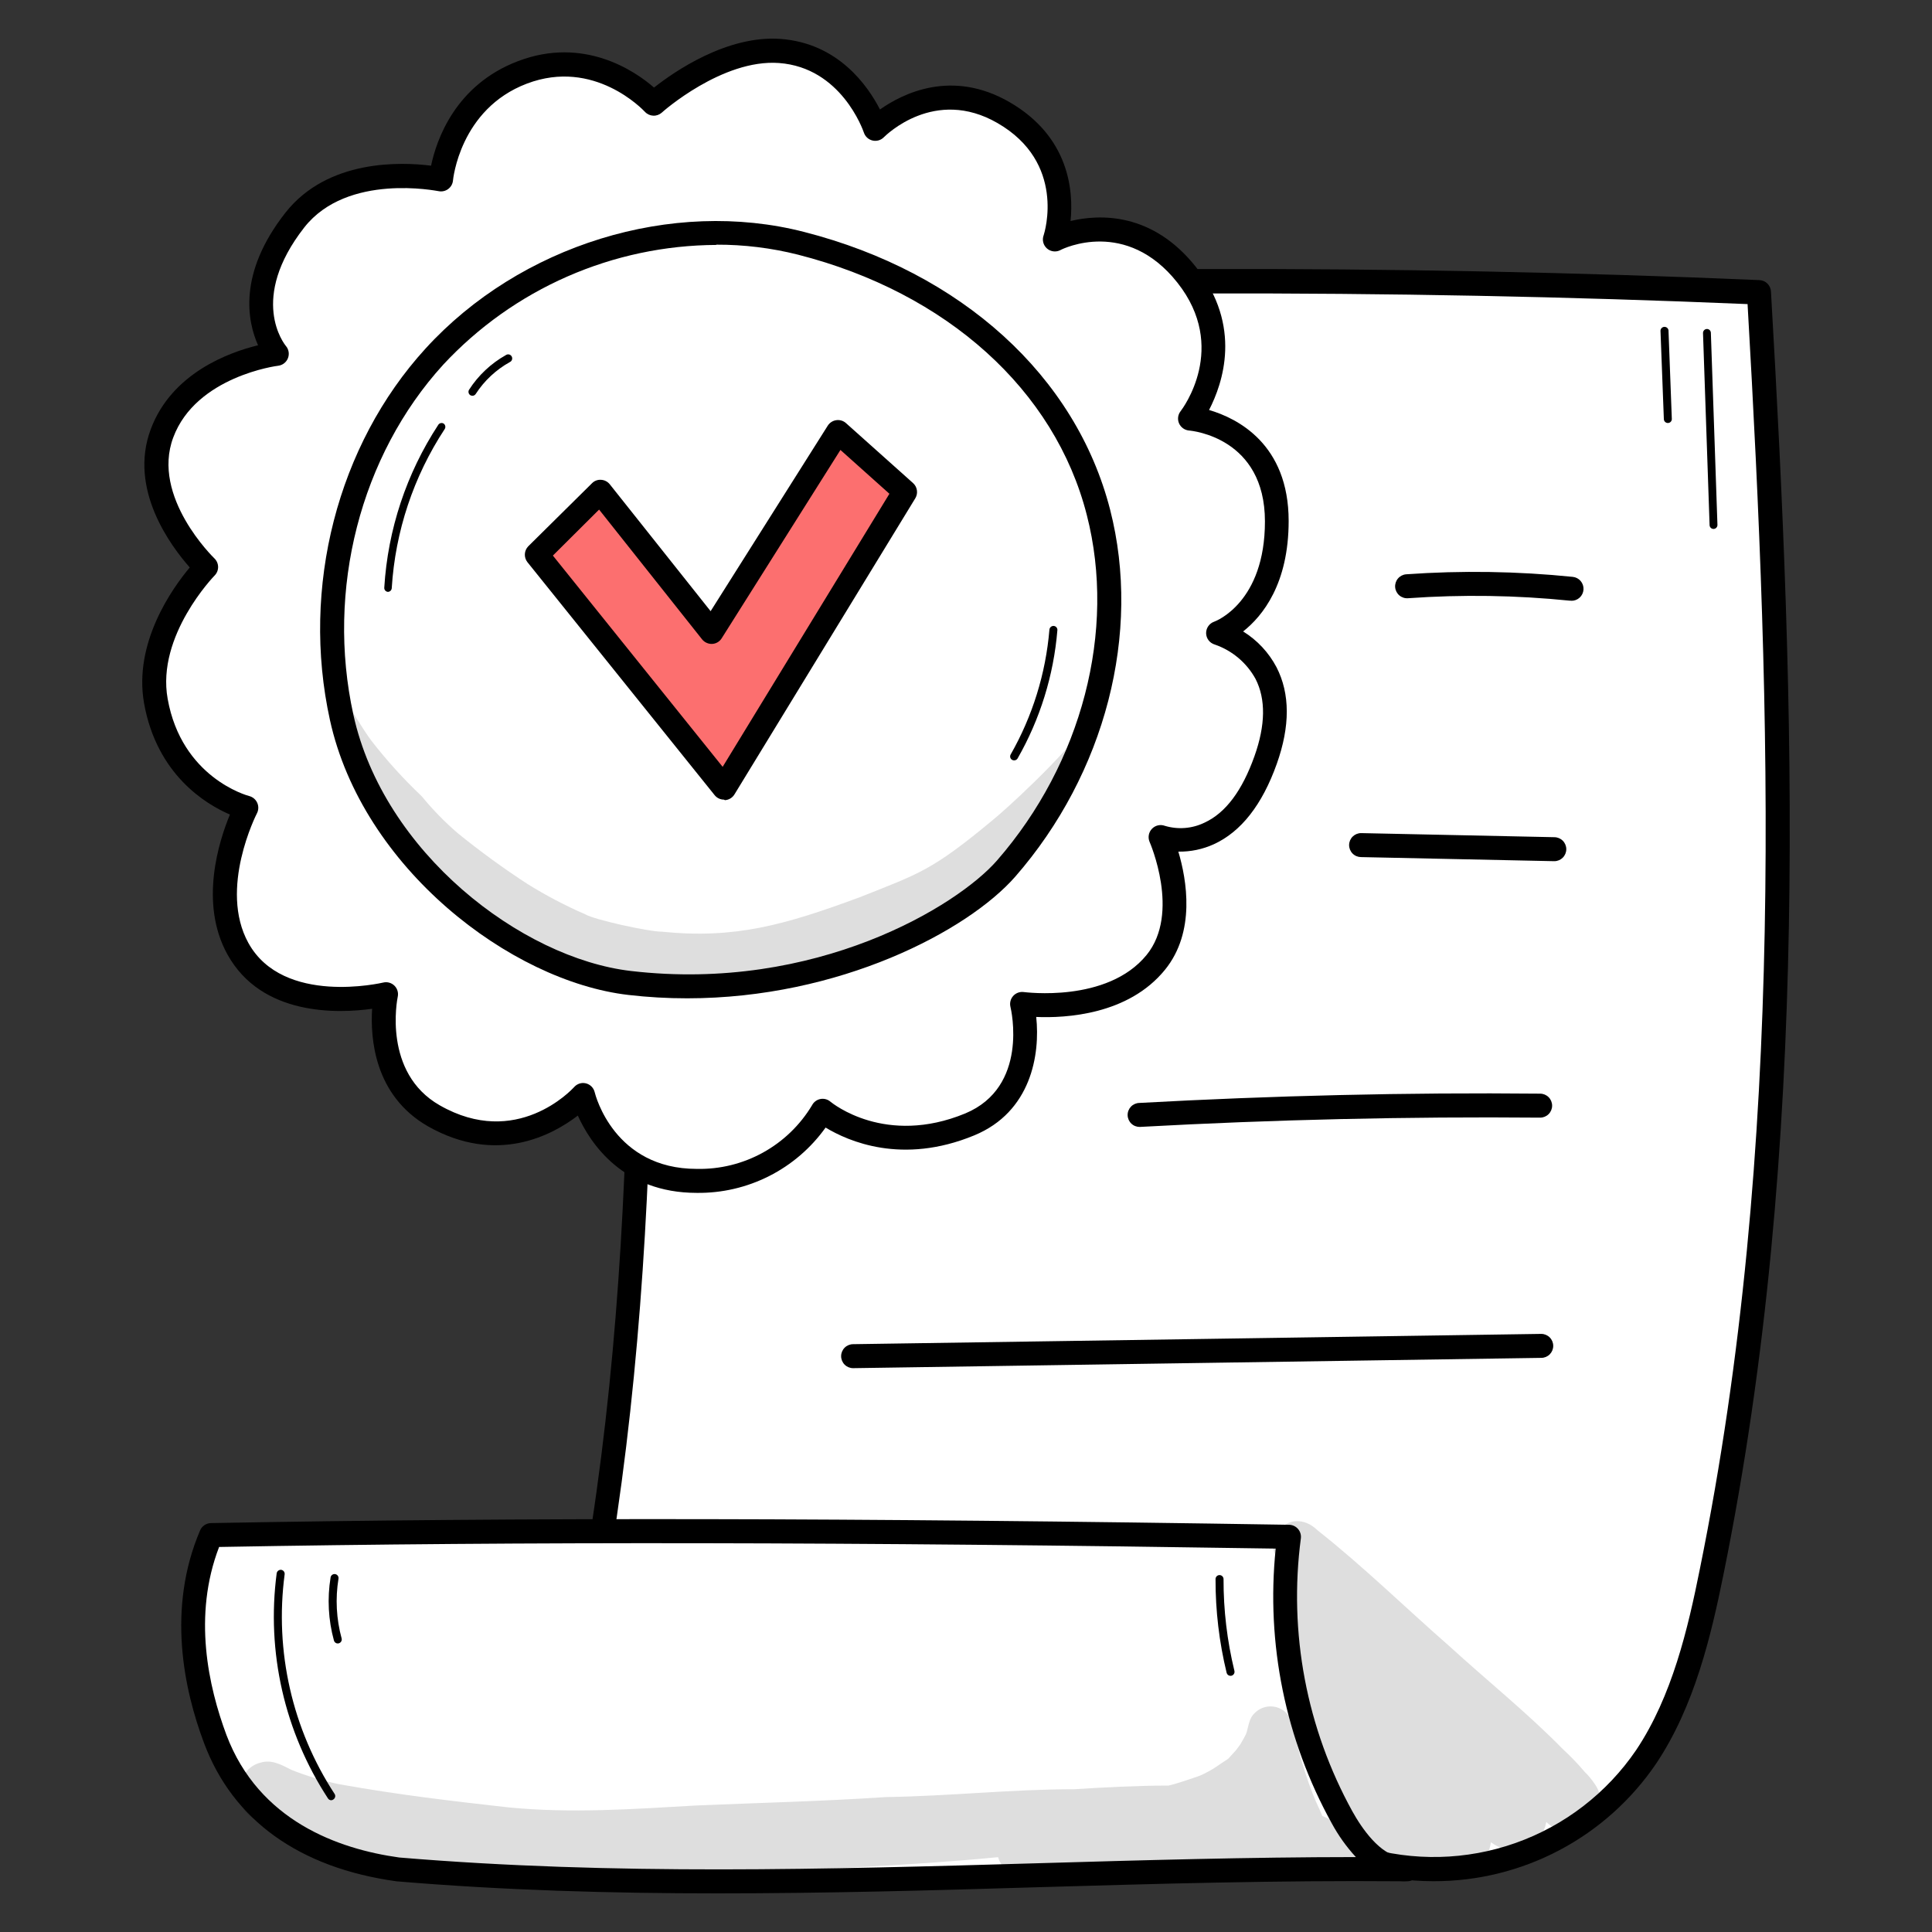 <?xml version="1.0" encoding="UTF-8"?> <svg xmlns="http://www.w3.org/2000/svg" width="200" height="200" viewBox="0 0 200 200" fill="none"><rect x="0" y="0" width="200" height="200" fill="#333333" stroke="none"/> <path d="M66.165 30.541C104.885 28.745 143.677 28.608 182.09 30.261C184.632 74.506 185.989 119.367 177.201 162.712C175.839 169.429 174.164 176.261 170.408 181.874C167.234 186.562 162.642 190.111 157.305 191.999C151.967 193.888 146.166 194.018 140.749 192.37C110.943 191.854 86.667 188.844 56.24 187.262C70.701 135.668 65.143 83.486 66.165 30.541Z" fill="white"></path> <path d="M148.394 194.742C145.742 194.744 143.104 194.361 140.562 193.605C122.537 193.292 106.719 192.078 89.979 190.799C79.252 189.975 68.158 189.124 56.174 188.503C55.986 188.494 55.802 188.443 55.637 188.352C55.472 188.262 55.33 188.135 55.221 187.982C55.111 187.829 55.039 187.652 55.008 187.467C54.977 187.281 54.989 187.091 55.042 186.91C65.879 148.278 65.434 110.129 64.972 69.739C64.819 56.909 64.665 43.645 64.918 30.519C64.919 30.2 65.042 29.893 65.263 29.663C65.484 29.433 65.785 29.297 66.104 29.283C105.236 27.465 144.275 27.372 182.139 28.997C182.451 29.009 182.747 29.139 182.968 29.36C183.189 29.581 183.318 29.877 183.33 30.189C185.796 72.974 187.444 118.471 178.42 162.959C177.13 169.33 175.421 176.623 171.445 182.566C168.893 186.327 165.456 189.404 161.437 191.527C157.418 193.65 152.939 194.754 148.394 194.742ZM57.849 186.103C69.273 186.718 79.889 187.531 90.171 188.3C106.928 189.58 122.751 190.793 140.776 191.106C140.892 191.106 141.006 191.123 141.117 191.156C146.277 192.714 151.8 192.585 156.882 190.788C161.964 188.992 166.34 185.621 169.375 181.165C173.098 175.596 174.735 168.583 175.965 162.442C184.863 118.658 183.33 73.77 180.908 31.48C143.847 29.92 105.664 30.013 67.383 31.76C67.164 44.469 67.312 57.304 67.455 69.739C67.9 108.003 68.356 147.58 57.849 186.103Z" fill="black"></path> <path d="M21.859 158.9C59.278 158.213 96.718 158.493 133.456 159.076C132.15 169.094 134.074 179.269 138.948 188.119C140.469 190.865 142.793 193.693 145.671 193.501C110.701 193.166 76.496 196.472 41.159 193.501C34.568 192.589 25.896 189.58 22.304 180.023C19.854 173.537 18.855 165.952 21.859 158.9Z" fill="white"></path> <path d="M74.309 196C63.325 196 52.192 195.692 41.048 194.753C30.987 193.364 24.121 188.426 21.134 180.473C19.03 174.888 17.256 166.523 20.716 158.422C20.809 158.206 20.962 158.02 21.157 157.887C21.351 157.754 21.579 157.678 21.815 157.67C53.944 157.076 88.375 157.12 133.45 157.845C133.625 157.849 133.798 157.889 133.957 157.963C134.115 158.037 134.256 158.145 134.371 158.277C134.486 158.41 134.571 158.565 134.621 158.733C134.672 158.901 134.686 159.078 134.664 159.251C133.379 169.003 135.25 178.909 140.002 187.52C140.963 189.245 142.853 192.04 145.088 192.265H145.637C145.8 192.26 145.963 192.287 146.115 192.345C146.268 192.403 146.407 192.49 146.526 192.602C146.645 192.713 146.741 192.847 146.808 192.996C146.875 193.145 146.912 193.305 146.917 193.468C146.922 193.631 146.895 193.793 146.837 193.946C146.779 194.099 146.692 194.238 146.581 194.357C146.469 194.476 146.335 194.572 146.186 194.639C146.038 194.706 145.877 194.743 145.714 194.748C145.456 194.767 145.198 194.767 144.94 194.748C132.335 194.643 119.621 195.011 107.323 195.368C96.504 195.698 85.459 196 74.309 196ZM22.682 160.141C19.936 167.281 21.584 174.613 23.44 179.6C26.802 188.503 35.04 191.414 41.323 192.287C63.539 194.149 85.777 193.507 107.29 192.886C118.105 192.573 129.259 192.249 140.359 192.243C139.382 191.182 138.541 190.003 137.855 188.734C133.069 180.073 131.047 170.155 132.06 160.311C88.062 159.625 54.263 159.57 22.699 160.141H22.682Z" fill="black"></path> <path d="M162.647 62.181H162.499C156.94 61.617 151.343 61.532 145.769 61.928C145.441 61.956 145.115 61.852 144.863 61.639C144.611 61.427 144.454 61.123 144.426 60.794C144.399 60.466 144.503 60.14 144.715 59.888C144.928 59.636 145.232 59.479 145.56 59.451C151.302 59.045 157.068 59.134 162.795 59.715C163.117 59.744 163.415 59.897 163.625 60.141C163.836 60.386 163.943 60.703 163.924 61.025C163.905 61.348 163.76 61.65 163.522 61.868C163.283 62.086 162.97 62.202 162.647 62.192V62.181Z" fill="black"></path> <path d="M160.906 89.149H160.879L140.887 88.726C140.558 88.722 140.243 88.588 140.013 88.353C139.783 88.117 139.656 87.8 139.659 87.471C139.663 87.142 139.797 86.827 140.033 86.597C140.268 86.367 140.585 86.24 140.914 86.243L160.901 86.666C161.23 86.666 161.545 86.797 161.778 87.03C162.011 87.263 162.142 87.578 162.142 87.907C162.142 88.237 162.011 88.552 161.778 88.785C161.545 89.018 161.23 89.149 160.901 89.149H160.906Z" fill="black"></path> <path d="M118.006 116.659C117.843 116.663 117.681 116.635 117.529 116.577C117.376 116.519 117.237 116.431 117.119 116.319C116.88 116.092 116.741 115.78 116.732 115.451C116.723 115.121 116.846 114.802 117.072 114.563C117.299 114.324 117.611 114.185 117.94 114.176C131.704 113.419 145.665 113.078 159.434 113.215C159.763 113.215 160.079 113.346 160.312 113.579C160.545 113.812 160.675 114.127 160.675 114.457C160.675 114.786 160.545 115.101 160.312 115.334C160.079 115.567 159.763 115.698 159.434 115.698C145.703 115.577 131.808 115.901 118.099 116.653L118.006 116.659Z" fill="black"></path> <path d="M88.314 141.632C87.985 141.632 87.67 141.501 87.437 141.268C87.204 141.036 87.073 140.72 87.073 140.391C87.073 140.062 87.204 139.746 87.437 139.513C87.67 139.28 87.985 139.149 88.314 139.149L159.549 138.084C159.878 138.084 160.194 138.215 160.427 138.448C160.659 138.68 160.79 138.996 160.79 139.325C160.79 139.654 160.659 139.97 160.427 140.203C160.194 140.436 159.878 140.566 159.549 140.566L88.314 141.632Z" fill="black"></path> <g opacity="0.13"> <path d="M140.178 189.832C139.156 189.092 138.05 188.474 136.883 187.992C136.696 187.487 136.438 186.992 136.224 186.498C136.224 186.553 136.273 186.614 136.295 186.674C135.706 185.285 135.202 183.862 134.785 182.412C134.604 181.918 133.999 179.435 133.868 179.117C133.871 178.459 133.623 177.824 133.176 177.343C132.962 177.122 132.706 176.947 132.423 176.827C132.139 176.707 131.835 176.646 131.528 176.646C131.221 176.646 130.916 176.707 130.633 176.827C130.35 176.947 130.094 177.122 129.88 177.343C129.331 177.842 129.265 178.578 129.073 179.254C129.029 179.375 129.002 179.463 128.98 179.529C128.875 179.732 128.623 180.215 128.386 180.594C128.304 180.704 128.139 180.924 127.98 181.143C126.695 182.527 127.694 181.654 125.893 182.906C125.385 183.24 124.85 183.532 124.295 183.78L124.059 183.873C122.543 184.395 121.708 184.669 120.977 184.84C117.814 184.84 114.14 185.032 111.24 185.219C104.715 185.219 98.234 185.938 91.715 186.031C85.157 186.471 78.594 186.625 72.036 186.905C65.561 187.278 59.08 187.739 52.61 187.097C46.645 186.427 41.34 185.812 35.172 184.713C33.458 184.361 31.778 183.857 30.152 183.208C29.142 182.687 28.098 182.11 26.956 182.472C24.435 183.104 23.918 186.943 26.225 188.228C29.894 190.099 33.8 191.465 37.836 192.287C38.385 192.43 41.334 192.864 42.35 193.007C42.702 193.061 43.108 193.111 43.344 193.138C48.568 193.962 53.813 194.698 59.102 194.709C64.045 194.791 68.988 194.204 73.931 193.984C83.729 193.517 93.549 193.199 103.32 192.254C103.416 192.617 103.605 192.948 103.869 193.215C105.105 194.358 106.945 193.764 108.466 193.946L107.823 193.852C111.262 194.242 114.744 193.622 118.187 193.49C122.122 193.142 126.075 193.03 130.023 193.155C130.715 193.182 131.407 193.243 132.094 193.314C132.383 193.672 132.762 193.947 133.192 194.11C133.633 194.33 134.129 194.415 134.618 194.353C135.106 194.292 135.566 194.087 135.938 193.764C136.301 193.808 136.663 193.852 137.037 193.885L137.355 193.946C139.871 194.819 142.139 192.062 140.178 189.832Z" fill="black"></path> </g> <g opacity="0.13"> <path d="M160.67 189.107L160.615 189.063L160.67 189.107Z" fill="black"></path> </g> <g opacity="0.13"> <path d="M165.579 185.685C165.476 185.336 165.317 185.006 165.107 184.708C164.8 184.24 164.442 183.808 164.042 183.417C163.341 182.592 162.591 181.811 161.795 181.077C158.072 177.282 153.93 173.97 150.02 170.395C145.472 166.419 141.133 162.157 136.405 158.427C133.499 155.588 129.847 159.74 133.027 162.179C133.098 162.228 133.17 162.294 133.241 162.343C132.764 162.871 132.468 163.537 132.396 164.244C132.324 164.951 132.48 165.663 132.84 166.276C132.928 166.43 133.027 166.578 133.12 166.732C133.013 167.005 132.927 167.286 132.862 167.572C132.505 169.906 133.038 172.185 133.823 174.399C133.715 175.515 133.789 176.641 134.043 177.733C134.58 180.456 135.705 183.029 137.338 185.273C140.348 189.667 149.202 198.521 153.87 192.122C154.12 191.689 154.277 191.208 154.331 190.711C155.43 191.48 156.726 191.908 157.967 191.26C158.514 191.032 158.993 190.669 159.361 190.205C159.729 189.741 159.973 189.191 160.071 188.607C160.257 188.767 160.45 188.92 160.62 189.069C160.685 189.116 160.753 189.16 160.823 189.2C161.086 189.356 161.364 189.483 161.653 189.579C163.844 190.436 166.304 188.047 165.579 185.685Z" fill="black"></path> </g> <g opacity="0.13"> <path d="M160.615 189.063L160.021 188.591C160.207 188.763 160.405 188.921 160.615 189.063Z" fill="black"></path> </g> <path d="M34.299 186.361C34.23 186.362 34.163 186.345 34.102 186.312C34.041 186.28 33.99 186.232 33.953 186.174C29.453 179.29 27.568 171.02 28.642 162.865C28.66 162.757 28.718 162.66 28.805 162.594C28.892 162.528 29 162.497 29.109 162.508C29.218 162.523 29.317 162.581 29.384 162.668C29.45 162.755 29.48 162.866 29.466 162.975C28.415 170.932 30.253 179.001 34.645 185.718C34.698 185.808 34.715 185.915 34.693 186.017C34.671 186.119 34.61 186.208 34.524 186.268C34.462 186.323 34.382 186.355 34.299 186.361Z" fill="black"></path> <path d="M34.964 170.132C34.873 170.132 34.784 170.102 34.713 170.046C34.641 169.99 34.59 169.912 34.568 169.824C33.985 167.698 33.867 165.47 34.222 163.294C34.231 163.24 34.25 163.189 34.278 163.142C34.307 163.096 34.344 163.056 34.388 163.024C34.433 162.992 34.483 162.969 34.535 162.957C34.588 162.944 34.643 162.942 34.697 162.951C34.751 162.959 34.802 162.978 34.849 163.007C34.895 163.036 34.935 163.073 34.967 163.117C34.999 163.161 35.022 163.211 35.034 163.264C35.047 163.317 35.049 163.372 35.04 163.426C34.705 165.485 34.816 167.592 35.364 169.604C35.393 169.711 35.379 169.824 35.324 169.92C35.27 170.015 35.179 170.086 35.073 170.115C35.038 170.127 35.001 170.132 34.964 170.132Z" fill="black"></path> <path d="M127.381 173.482C127.289 173.482 127.199 173.451 127.126 173.394C127.054 173.338 127.002 173.258 126.98 173.168C126.209 169.991 125.824 166.733 125.832 163.464C125.832 163.354 125.876 163.25 125.953 163.172C126.03 163.095 126.135 163.052 126.244 163.052C126.354 163.052 126.459 163.095 126.537 163.172C126.615 163.249 126.66 163.354 126.661 163.464C126.651 166.667 127.03 169.859 127.787 172.971C127.812 173.078 127.794 173.19 127.736 173.284C127.679 173.377 127.587 173.444 127.48 173.471C127.448 173.48 127.414 173.483 127.381 173.482Z" fill="black"></path> <path d="M177.388 54.756C177.335 54.757 177.282 54.747 177.232 54.727C177.183 54.707 177.137 54.678 177.099 54.641C177.061 54.604 177.03 54.559 177.009 54.51C176.988 54.461 176.977 54.408 176.976 54.355L176.295 34.484C176.293 34.429 176.302 34.375 176.321 34.324C176.34 34.273 176.369 34.226 176.406 34.186C176.443 34.146 176.488 34.114 176.538 34.092C176.588 34.069 176.642 34.057 176.696 34.056C176.75 34.055 176.803 34.065 176.852 34.084C176.902 34.104 176.947 34.134 176.985 34.171C177.023 34.208 177.054 34.252 177.075 34.301C177.096 34.351 177.107 34.403 177.108 34.457L177.789 54.328C177.791 54.382 177.783 54.437 177.764 54.488C177.745 54.539 177.716 54.586 177.678 54.626C177.641 54.666 177.596 54.698 177.546 54.72C177.497 54.742 177.443 54.755 177.388 54.756Z" fill="black"></path> <path d="M172.654 43.788C172.548 43.788 172.445 43.747 172.368 43.673C172.292 43.599 172.246 43.499 172.242 43.392L171.896 34.314C171.888 34.256 171.891 34.197 171.907 34.14C171.923 34.084 171.95 34.031 171.988 33.986C172.025 33.941 172.071 33.904 172.124 33.878C172.176 33.852 172.234 33.838 172.292 33.835C172.351 33.833 172.409 33.843 172.464 33.865C172.518 33.886 172.567 33.919 172.608 33.961C172.649 34.003 172.681 34.054 172.701 34.109C172.721 34.164 172.729 34.222 172.725 34.281L173.066 43.359C173.069 43.414 173.061 43.468 173.043 43.519C173.024 43.57 172.996 43.617 172.959 43.657C172.922 43.697 172.877 43.729 172.828 43.752C172.778 43.774 172.725 43.786 172.671 43.788H172.654Z" fill="black"></path> <path d="M72.525 47.743C72.423 47.742 72.325 47.704 72.249 47.636C72.174 47.569 72.125 47.476 72.113 47.375C71.598 42.973 71.415 38.54 71.564 34.111C71.579 34.009 71.63 33.916 71.709 33.85C71.788 33.784 71.888 33.75 71.991 33.753C72.094 33.757 72.191 33.798 72.266 33.869C72.34 33.94 72.385 34.036 72.393 34.138C72.247 38.525 72.43 42.917 72.942 47.276C72.955 47.385 72.924 47.495 72.856 47.581C72.788 47.667 72.689 47.723 72.58 47.737L72.525 47.743Z" fill="black"></path> <path d="M77.061 40.366C77.007 40.366 76.953 40.355 76.903 40.334C76.852 40.313 76.806 40.282 76.768 40.243C76.73 40.205 76.7 40.158 76.679 40.108C76.659 40.057 76.649 40.003 76.65 39.949V33.951C76.65 33.842 76.693 33.737 76.77 33.66C76.847 33.583 76.952 33.539 77.061 33.539C77.171 33.539 77.275 33.583 77.353 33.66C77.43 33.737 77.473 33.842 77.473 33.951V39.949C77.474 40.003 77.464 40.057 77.444 40.108C77.423 40.158 77.393 40.205 77.355 40.243C77.316 40.282 77.271 40.313 77.22 40.334C77.17 40.355 77.116 40.366 77.061 40.366Z" fill="black"></path> <path d="M82.444 37.928C82.389 37.928 82.335 37.918 82.284 37.898C82.234 37.877 82.188 37.847 82.149 37.809C82.11 37.77 82.079 37.725 82.058 37.675C82.037 37.624 82.026 37.57 82.026 37.516V34.149C82.026 34.094 82.037 34.04 82.058 33.989C82.079 33.938 82.11 33.892 82.149 33.854C82.187 33.815 82.233 33.784 82.284 33.763C82.335 33.742 82.389 33.731 82.444 33.731C82.498 33.731 82.552 33.742 82.603 33.763C82.653 33.784 82.699 33.815 82.737 33.854C82.775 33.893 82.806 33.939 82.826 33.989C82.846 34.04 82.856 34.094 82.856 34.149V37.521C82.856 37.575 82.845 37.628 82.824 37.678C82.803 37.728 82.773 37.773 82.735 37.81C82.696 37.848 82.651 37.878 82.601 37.898C82.551 37.918 82.498 37.928 82.444 37.928Z" fill="black"></path> <path d="M45.652 18.589C45.652 18.589 46.294 10.444 54.088 7.495C61.881 4.546 67.653 10.741 67.653 10.741C67.653 10.741 74.244 4.809 80.709 5.287C88.112 5.836 90.595 13.344 90.595 13.344C90.595 13.344 96.405 7.363 103.858 11.658C111.976 16.338 109.208 24.735 109.208 24.735C109.208 24.735 116.848 20.891 122.851 28.47C128.854 36.049 123.18 43.299 123.18 43.299C123.18 43.299 132.171 44.035 132.171 53.943C132.171 63.379 126.086 65.477 126.086 65.477C126.086 65.477 134.818 67.954 131.029 78.658C127.239 89.362 120.137 86.594 120.137 86.594C120.137 86.594 123.718 94.613 119.66 99.606C115.074 105.246 105.808 103.9 105.808 103.9C105.808 103.9 108.065 113.237 100.398 116.384C91.281 120.136 85.163 114.962 85.163 114.962C83.819 117.211 81.906 119.066 79.617 120.341C77.328 121.615 74.744 122.264 72.124 122.223C62.463 122.223 60.354 113.331 60.354 113.331C60.354 113.331 53.862 120.591 44.894 115.456C38.127 111.584 39.951 102.879 39.951 102.879C39.951 102.879 28.746 105.625 24.616 98.177C21.14 91.894 25.479 83.59 25.479 83.59C25.479 83.59 17.735 81.591 16.142 72.534C14.845 65.263 21.343 58.683 21.343 58.683C21.343 58.683 14.137 51.867 16.773 44.848C19.443 37.741 28.653 36.609 28.653 36.609C28.653 36.609 23.946 31.117 30.526 22.774C35.551 16.415 45.652 18.589 45.652 18.589Z" fill="white"></path> <path d="M72.124 123.486C64.473 123.486 61.101 118.334 59.816 115.484C57.229 117.477 51.44 120.657 44.278 116.582C38.703 113.369 38.336 107.405 38.522 104.428C34.996 104.922 27.087 105.208 23.545 98.804C20.596 93.476 22.677 87.028 23.803 84.321C21.315 83.255 16.229 80.201 14.911 72.787C13.813 66.526 17.849 60.88 19.645 58.743C17.707 56.546 13.269 50.664 15.609 44.425C17.778 38.62 23.704 36.472 26.714 35.742C25.616 33.281 24.594 28.322 29.553 22.011C33.947 16.442 41.576 16.766 44.624 17.151C45.173 14.536 47.101 8.797 53.648 6.32C60.447 3.744 65.731 7.341 67.703 9.066C69.795 7.418 75.254 3.629 80.802 4.029C86.777 4.469 89.842 8.89 91.094 11.334C93.434 9.687 98.514 7.122 104.495 10.565C110.707 14.152 111.141 19.781 110.822 22.879C113.793 22.17 119.297 21.918 123.839 27.685C128.628 33.754 126.585 39.68 125.162 42.442C128.09 43.299 133.401 45.963 133.401 53.932C133.401 60.424 130.715 63.769 128.688 65.367C130.149 66.271 131.342 67.549 132.143 69.069C133.555 71.815 133.56 75.171 132.171 79.076C130.666 83.305 128.474 86.106 125.651 87.396C124.5 87.92 123.247 88.18 121.982 88.16C122.85 91.076 123.789 96.469 120.598 100.391C116.809 105.054 110.328 105.405 107.269 105.274C107.686 109.157 106.752 115.105 100.843 117.538C93.384 120.613 87.799 118.136 85.465 116.725C83.952 118.845 81.948 120.568 79.625 121.745C77.302 122.922 74.728 123.52 72.124 123.486ZM60.354 112.111C60.458 112.113 60.561 112.126 60.661 112.15C60.881 112.206 61.081 112.321 61.24 112.483C61.399 112.644 61.51 112.847 61.562 113.067C61.639 113.386 63.594 121.003 72.124 121.003C74.519 121.056 76.885 120.474 78.981 119.316C81.079 118.159 82.832 116.467 84.064 114.413C84.15 114.248 84.272 114.104 84.421 113.993C84.57 113.881 84.743 113.805 84.925 113.77C85.108 113.734 85.296 113.741 85.476 113.788C85.656 113.836 85.823 113.924 85.964 114.045C86.195 114.231 91.665 118.664 99.92 115.264C106.511 112.518 104.682 104.56 104.599 104.219C104.553 104.022 104.555 103.816 104.606 103.62C104.657 103.424 104.754 103.244 104.891 103.094C105.027 102.944 105.198 102.83 105.388 102.761C105.579 102.692 105.783 102.67 105.984 102.698C106.071 102.698 114.617 103.862 118.698 98.853C122.219 94.525 119.033 87.21 119 87.138C118.907 86.914 118.881 86.667 118.926 86.428C118.97 86.189 119.084 85.969 119.253 85.793C119.422 85.618 119.638 85.496 119.875 85.442C120.112 85.389 120.36 85.405 120.587 85.49C121.948 85.898 123.412 85.781 124.69 85.161C126.887 84.15 128.595 81.833 129.858 78.29C131.006 75.072 131.045 72.375 129.974 70.282C129.059 68.613 127.555 67.344 125.756 66.724C125.502 66.651 125.278 66.499 125.116 66.29C124.955 66.081 124.864 65.826 124.857 65.562C124.85 65.298 124.928 65.039 125.079 64.822C125.229 64.605 125.445 64.442 125.695 64.356C125.898 64.285 130.946 62.335 130.946 53.976C130.946 45.315 123.416 44.595 123.092 44.568C122.868 44.548 122.654 44.47 122.471 44.339C122.289 44.209 122.145 44.032 122.054 43.826C121.964 43.621 121.932 43.394 121.961 43.172C121.99 42.949 122.079 42.739 122.219 42.563C122.422 42.3 127.189 35.972 121.889 29.266C116.589 22.56 110.059 25.735 109.806 25.872C109.583 25.997 109.327 26.05 109.073 26.023C108.819 25.997 108.579 25.893 108.386 25.726C108.193 25.558 108.057 25.335 107.995 25.087C107.934 24.839 107.951 24.578 108.043 24.34C108.142 24.038 110.366 16.832 103.254 12.735C96.757 8.989 91.72 13.992 91.495 14.207C91.346 14.359 91.16 14.47 90.956 14.53C90.752 14.589 90.536 14.595 90.328 14.547C90.121 14.499 89.929 14.399 89.772 14.256C89.615 14.112 89.497 13.931 89.43 13.729C89.337 13.46 87.079 6.995 80.642 6.523C74.777 6.089 68.559 11.598 68.51 11.658C68.266 11.876 67.947 11.99 67.62 11.975C67.293 11.959 66.986 11.816 66.763 11.576C66.549 11.351 61.502 6.018 54.549 8.654C47.595 11.29 46.898 18.617 46.892 18.688C46.875 18.863 46.822 19.032 46.735 19.184C46.648 19.337 46.53 19.469 46.388 19.573C46.247 19.677 46.085 19.749 45.914 19.786C45.742 19.823 45.565 19.823 45.393 19.787C45.3 19.787 35.979 17.854 31.503 23.538C25.703 30.958 29.438 35.626 29.603 35.824C29.747 35.996 29.842 36.203 29.878 36.425C29.913 36.646 29.889 36.873 29.807 37.081C29.725 37.29 29.588 37.472 29.411 37.61C29.234 37.747 29.023 37.834 28.801 37.862C28.719 37.862 20.299 38.96 17.937 45.282C15.625 51.439 22.128 57.738 22.194 57.804C22.313 57.918 22.408 58.054 22.474 58.205C22.54 58.356 22.575 58.518 22.578 58.683C22.58 58.847 22.55 59.011 22.489 59.163C22.428 59.316 22.337 59.455 22.221 59.573C22.161 59.633 16.18 65.801 17.355 72.337C18.8 80.46 25.522 82.338 25.808 82.409C25.99 82.458 26.159 82.546 26.302 82.669C26.445 82.792 26.558 82.945 26.634 83.118C26.709 83.29 26.745 83.478 26.738 83.666C26.731 83.855 26.681 84.039 26.593 84.205C26.555 84.282 22.611 91.999 25.714 97.617C29.328 104.142 39.56 101.737 39.665 101.715C39.868 101.665 40.082 101.667 40.284 101.722C40.487 101.777 40.672 101.882 40.823 102.028C40.974 102.174 41.086 102.356 41.147 102.556C41.209 102.757 41.218 102.97 41.175 103.176C41.109 103.494 39.626 111.051 45.514 114.418C53.467 118.971 59.19 112.803 59.431 112.54C59.546 112.408 59.688 112.301 59.847 112.227C60.006 112.153 60.179 112.114 60.354 112.111Z" fill="black"></path> <path d="M82.943 25.169C69.383 21.703 54.137 26.85 44.97 36.906C35.803 46.962 32.519 61.281 35.37 74.253C38.621 89.082 53.609 100.391 65.176 101.715C83.965 103.911 99.371 95.355 104.171 89.857C113.008 79.735 117.006 65.735 113.733 52.982C110.46 40.229 99.574 29.426 82.943 25.169Z" fill="white"></path> <path d="M71.141 103.345C69.1 103.347 67.061 103.23 65.033 102.994C52.824 101.571 37.506 89.812 34.156 74.539C31.141 60.808 34.936 46.072 44.042 36.093C53.824 25.361 69.575 20.495 83.24 24.01C99.53 28.178 111.371 38.927 114.919 52.762C118.187 65.509 114.425 80.069 105.088 90.763C100.156 96.381 86.909 103.345 71.141 103.345ZM74.156 25.355C68.847 25.379 63.6 26.49 58.738 28.621C53.875 30.753 49.502 33.858 45.887 37.746C37.308 47.16 33.738 61.055 36.583 73.995C39.703 88.225 53.961 99.193 65.319 100.517C84.481 102.747 99.135 93.767 103.215 89.071C112.003 78.987 115.578 65.29 112.508 53.322C109.213 40.377 98.014 30.299 82.619 26.366C79.853 25.668 77.009 25.319 74.156 25.328V25.355Z" fill="black"></path> <g opacity="0.13"> <path d="M108.301 84.875C109.466 82.601 110.553 80.284 111.487 77.906C111.904 76.862 112.327 75.785 112.679 74.698C110.174 78.323 103.858 84.035 102.727 84.925C96.477 90.115 95.208 90.417 88.996 92.883C81.23 95.755 76.084 97.216 68.499 96.447C67.115 96.447 61.48 95.195 60.579 94.646C58.514 93.748 56.516 92.7 54.604 91.51C52.119 89.89 49.719 88.143 47.414 86.276C46.052 85.106 44.795 83.82 43.658 82.431C41.768 80.64 40.018 78.707 38.423 76.648L38.511 76.774C37.413 75.313 35.897 72.556 34.974 71.523C35.186 70.826 35.19 70.082 34.987 69.382C34.785 68.683 34.383 68.056 33.832 67.58C33.994 69.912 34.308 72.231 34.771 74.522C35.018 75.137 35.271 75.747 35.535 76.357C35.798 76.966 36.084 77.499 36.337 78.07C37.029 79.359 37.73 80.641 38.44 81.915C40.571 85.447 43.08 88.738 45.92 91.73C48.632 93.985 51.544 95.987 54.62 97.71C57.278 99.1 59.975 100.457 62.919 100.918C67.956 102.036 73.151 102.254 78.264 101.561C80.962 101.177 83.638 100.658 86.283 100.006C86.441 99.744 86.689 99.549 86.981 99.457C93.648 97.31 99.58 93.196 104.891 88.346C106.097 87.259 107.236 86.1 108.301 84.875Z" fill="black"></path> </g> <path d="M62.128 50.895L55.565 57.414L74.941 81.536L93.67 50.873L86.733 44.667L73.656 65.395L62.128 50.895Z" fill="#FC6F6F"></path> <path d="M74.941 82.777C74.755 82.777 74.572 82.735 74.405 82.654C74.237 82.573 74.09 82.456 73.975 82.31L54.598 58.194C54.41 57.955 54.316 57.656 54.333 57.352C54.35 57.049 54.478 56.762 54.691 56.546L61.282 50.027C61.404 49.901 61.551 49.804 61.715 49.743C61.878 49.681 62.053 49.656 62.227 49.67C62.401 49.68 62.572 49.727 62.727 49.807C62.882 49.888 63.018 50 63.127 50.137L73.563 63.269L85.701 44.046C85.799 43.897 85.929 43.771 86.081 43.676C86.232 43.581 86.402 43.52 86.579 43.496C86.758 43.471 86.941 43.486 87.114 43.539C87.286 43.592 87.445 43.682 87.579 43.804L94.516 50.005C94.733 50.199 94.875 50.462 94.918 50.75C94.962 51.038 94.903 51.332 94.752 51.581L76.029 82.239C75.925 82.41 75.781 82.553 75.61 82.656C75.439 82.76 75.245 82.82 75.046 82.832L74.941 82.777ZM57.234 57.513L74.809 79.383L92.072 51.114L87.002 46.578L74.705 66.081C74.6 66.248 74.457 66.388 74.287 66.488C74.117 66.589 73.925 66.647 73.728 66.657C73.529 66.666 73.332 66.629 73.15 66.547C72.969 66.466 72.809 66.344 72.684 66.191L62.018 52.751L57.234 57.513Z" fill="black"></path> <path d="M40.164 61.27C40.11 61.267 40.056 61.254 40.008 61.23C39.959 61.206 39.915 61.173 39.879 61.132C39.843 61.091 39.816 61.043 39.799 60.991C39.782 60.939 39.775 60.885 39.78 60.831C40.146 54.819 42.075 49.007 45.376 43.969C45.435 43.882 45.524 43.821 45.627 43.799C45.729 43.776 45.836 43.794 45.925 43.849C46.011 43.908 46.07 43.998 46.092 44.1C46.115 44.201 46.098 44.307 46.046 44.398C42.812 49.318 40.919 54.998 40.554 60.874C40.55 60.977 40.508 61.075 40.436 61.148C40.364 61.221 40.267 61.264 40.164 61.27Z" fill="black"></path> <path d="M48.903 40.97C48.823 40.97 48.745 40.947 48.678 40.904C48.592 40.845 48.531 40.756 48.508 40.654C48.484 40.553 48.5 40.446 48.551 40.355C49.51 38.862 50.821 37.626 52.368 36.758C52.416 36.725 52.47 36.702 52.527 36.691C52.584 36.68 52.643 36.681 52.7 36.694C52.757 36.707 52.81 36.732 52.856 36.767C52.903 36.802 52.941 36.846 52.97 36.897C52.998 36.948 53.016 37.004 53.021 37.062C53.027 37.119 53.02 37.178 53.002 37.233C52.983 37.288 52.954 37.339 52.915 37.382C52.876 37.425 52.828 37.459 52.775 37.483C51.348 38.277 50.138 39.408 49.249 40.778C49.213 40.837 49.162 40.886 49.101 40.92C49.04 40.953 48.972 40.971 48.903 40.97Z" fill="black"></path> <path d="M104.978 78.713C104.905 78.713 104.833 78.695 104.77 78.658C104.678 78.604 104.611 78.516 104.583 78.414C104.556 78.311 104.569 78.202 104.621 78.109C106.885 74.141 108.255 69.727 108.636 65.175C108.647 65.066 108.7 64.966 108.783 64.896C108.866 64.825 108.972 64.789 109.081 64.796C109.135 64.8 109.188 64.815 109.236 64.839C109.285 64.864 109.328 64.898 109.363 64.939C109.398 64.981 109.425 65.028 109.442 65.08C109.458 65.132 109.465 65.186 109.46 65.24C109.074 69.913 107.668 74.445 105.341 78.515C105.303 78.577 105.25 78.628 105.186 78.663C105.123 78.698 105.051 78.715 104.978 78.713Z" fill="black"></path> </svg> 